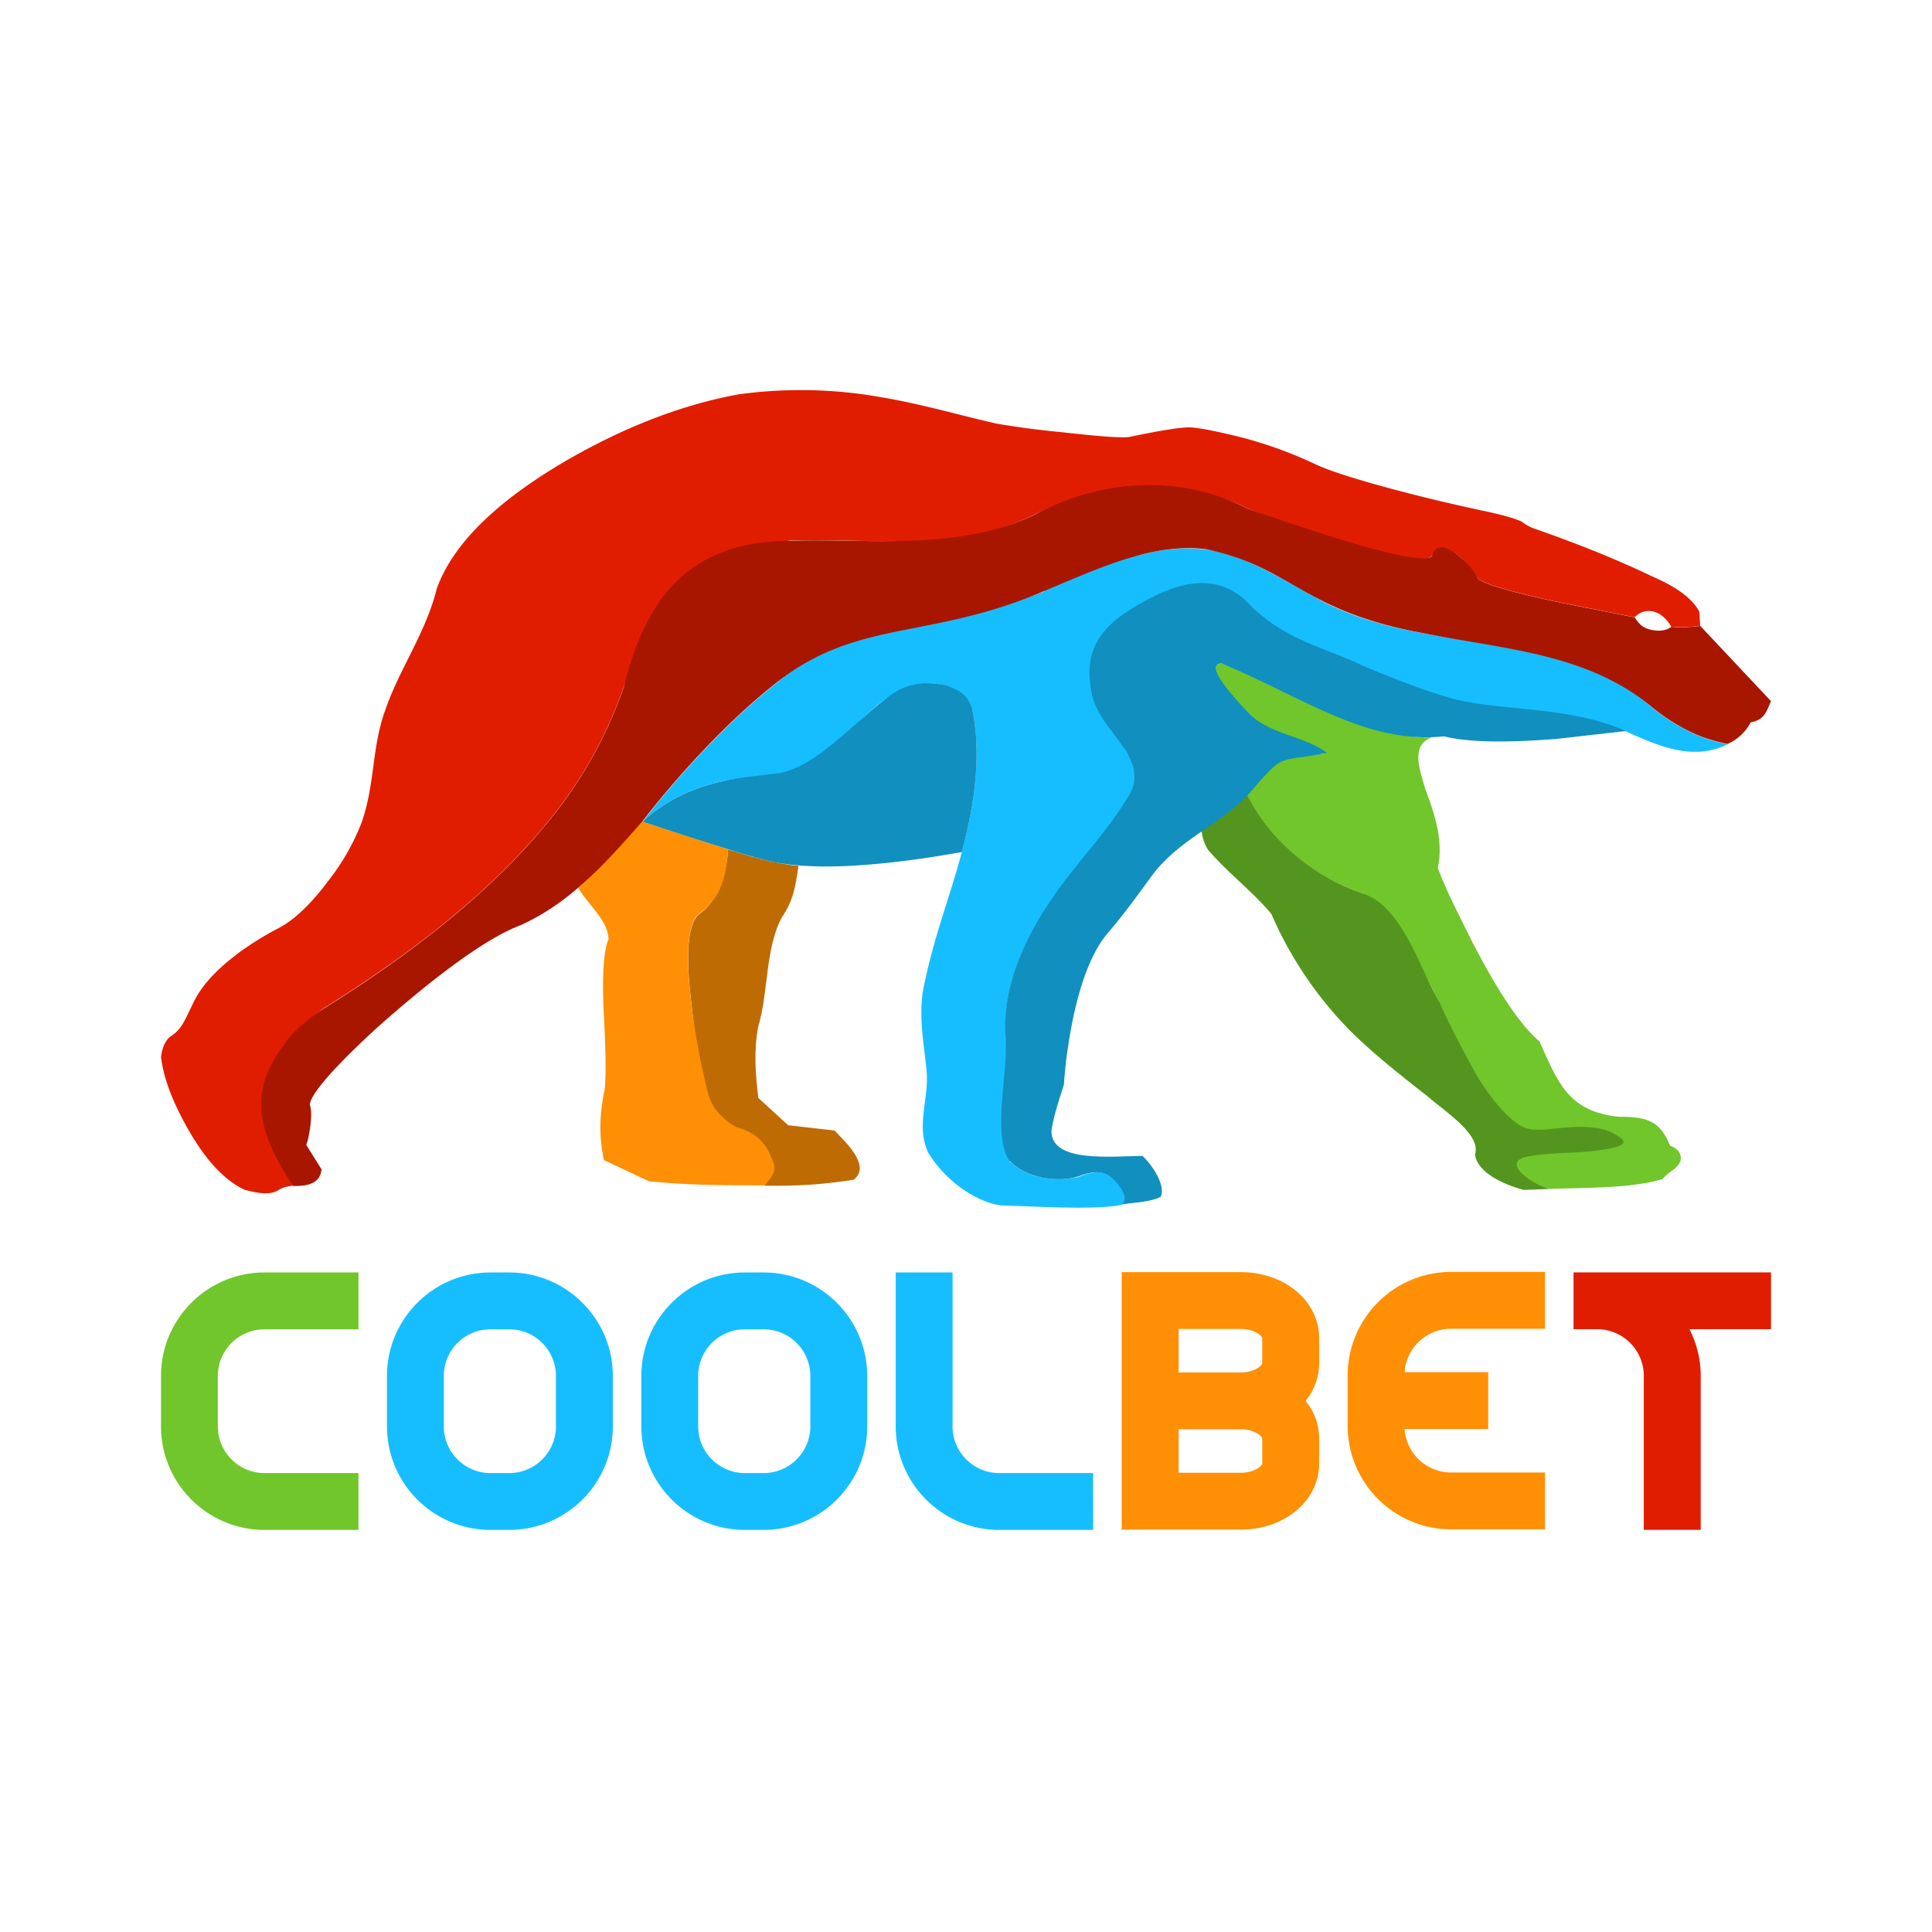 <svg xmlns="http://www.w3.org/2000/svg" viewBox="0 0 24 24"><g stroke-width=".069"><path fill="#17beff" d="M21.165 9.165a2.309 2.309 0 0 1-.678-.407c-.466-.404-1.052-.568-1.57-.672-.884-.195-1.723-.205-2.545-.645-.433-.242-.914-.55-1.383-.615a2.181 2.181 0 0 0-.822.067c.115-.391-1.512.602-1.142.432-1.333.545-2.57.432-3.364 1.148-.91.712-1.68 1.736-1.68 1.736.254-.24.569-.404.947-.493.419-.097.925-.035 1.253-.32.325-.226.508-.486.81-.705l.003-.002c.435-.275.836-.292 1.085.135.1.48.056 1.067-.132 1.76a.12.12 0 0 1-.004.021c-.168.616-.36 1.079-.483 1.734-.042.344.017.619.051.97.029.349-.134.674.018 1.006.191.325.576.616.906.659.382.006 2.037.126 1.505-.181-.136-.27-.314-.27-.551-.168-.302.05-.602.022-.849-.2-.102-.475-.006-1.041-.044-1.508-.048-.56.16-1.168.627-1.826.298-.42 1.215-1.207.932-1.65-.26-.428-.587-.921-.428-1.419.17-.28.46-.486.741-.624.498-.24.894-.19 1.19.15.402.392.851.504 1.372.726.597.32 1.295.49 1.9.55.506.06.897.142 1.372.263.421.192.84.366 1.262.158a2.114 2.114 0 0 1-.299-.08z"/><path fill="#e11d00" d="M4.773 8.856c-.157.47-.115.876-.278 1.354a2.821 2.821 0 0 1-.415.73c-.222.297-.432.495-.63.595a3.86 3.86 0 0 0-.48.298c-.416.311-.528.532-.596.682-.063.12-.11.266-.242.35-.072.047-.115.136-.132.267.038.299.165.582.3.83.23.423.476.695.737.817.131.035.317.08.428 0 .065-.036.108-.04.173-.05-.48-.965-.371-1.675.392-2.21 1.201-.747 2.122-1.511 2.762-2.293a5.414 5.414 0 0 0 .955-1.691c.365-1.086.724-1.66 2.07-1.82 1.111-.033 2.06.15 3.016-.314a3.187 3.187 0 0 1 1.617-.344c.405.02.756.108 1.052.262.416.164 2.107.778 2.286.586.22-.215.444.087.565.275.055.067.396.168 1.025.303l.928.184c.11-.114.26-.088.352-.008.043.038.077.08.102.125.135.015.224.004.36-.01L21.11 7.6c-.107-.211-.396-.357-.593-.443-.484-.232-.996-.43-1.464-.593a.53.53 0 0 1-.146-.082c-.081-.041-.25-.088-.506-.142-.41-.088-.81-.184-1.197-.29-.428-.117-.718-.213-.87-.286a5.214 5.214 0 0 0-.949-.34c-.308-.075-.513-.114-.616-.115-.118 0-.36.04-.73.117-.08.018-.365-.002-.857-.058a10.5 10.5 0 0 1-.81-.107c-.489-.113-.92-.24-1.41-.324a5.694 5.694 0 0 0-1.79-.038c-.77.142-1.487.448-2.124.815-.884.514-1.424 1.046-1.622 1.598-.141.565-.48 1.019-.652 1.544z"/><path fill="#70c62a" d="M17.708 9.809c-.074-.25-.19-.558.082-.65-1.014.05-2.413-1.096-2.68-.894-.036.147.016.195.412.607.219.275.765.322.932.489-.74.093-.562.037-.986.47.086.181.21.361.321.493.306.36.692.621 1.158.782.693.569.93 1.483 1.393 2.245.183.307.37.555.548.668.4.136.915-.14 1.247.12-.086.297-1.15.013-1.365.305.12.17.299.295.462.324.524-.015 1.018-.006 1.42-.12.072-.094.182-.121.223-.225.033-.145-.128-.19-.128-.19-.12-.285-.248-.363-.64-.36-.627-.067-.752-.422-.983-.936-.228-.19-.504-.598-.83-1.225-.162-.333-.304-.59-.433-.927.077-.36-.053-.706-.153-.976z"/><path fill="#bf6b03" d="M9.045 10.553c-.019.29-.123.634-.345.792-.147.099-.187.446-.12 1.042.043.399.09.823.192 1.222.107.299.229.376.585.507.24.145.283.468.133.613.408.005.703-.01 1.115-.074.23-.177-.13-.493-.237-.611l-.577-.066-.37-.338c-.039-.295-.058-.612 0-.897.123-.402.086-.96.288-1.342.15-.22.172-.39.21-.646-.309-.025-.63-.129-.874-.202z"/><path fill="#118fbf" d="M7.982 10.208c.202.068.422.14.66.217.33.1.643.21.983.287.49.09 1.045.045 1.46 0 .32-.036.558-.074.863-.128.188-.693.232-1.28.132-1.76-.06-.223-.194-.254-.322-.309-.31-.065-.537-.018-.766.175-.409.312-.841.816-1.291.91-.263.038-.503.05-.772.116-.378.089-.694.253-.947.492z"/><path fill="#549520" d="M16.95 11.106a2.612 2.612 0 0 1-1.159-.782 2.394 2.394 0 0 1-.32-.492 3.815 3.815 0 0 1-.549.46c.01.102.038.19.084.264.25.291.56.523.787.797a4.762 4.762 0 0 0 1.01 1.482c.307.298.629.547.928.782.227.198.668.473.593.725.026.221.346.37.604.44l.307-.012v-.002c-.253-.082-.598-.347-.24-.405.366-.061.652-.023 1.032-.102.136-.029.172-.07.11-.122-.14-.115-.362-.16-.669-.133-.18.006-.428.074-.584-.025-.178-.113-.358-.323-.542-.63a11.636 11.636 0 0 1-.464-.908c-.242-.414-.452-1.16-.929-1.337z"/><path fill="#118fbf" d="M18.1 8.693c-.175-.044-.566-.165-1.173-.425-.481-.23-.933-.306-1.371-.726-.297-.34-.694-.39-1.191-.15-.572.287-.96.577-.792 1.27.121.438.672.732.48 1.168-.268.469-.598.793-.933 1.255-.466.658-.675 1.266-.627 1.826.025.453-.166 1.181.044 1.507.217.22.588.272.848.2.319-.128.43-.024.552.169.044.073.046.13.005.17.272-.023.432-.054.48-.095.059-.152-.124-.405-.228-.502-.346-.003-1.176.103-1.13-.339.04-.21.086-.338.153-.55.013-.225.046-.473.097-.743.106-.538.257-.92.453-1.144.206-.24.353-.448.542-.706.331-.445.808-.61 1.178-.987.496-.568.338-.407.998-.538-.282-.214-.71-.228-.962-.484-.397-.412-.512-.621-.346-.628.995.412 1.796 1.01 2.761.906.288.073.751.083 1.39.033l.871-.099c-.702-.308-1.478-.244-2.1-.388z"/><path fill="#ff8f04" d="M7.559 11.669c-.064.15-.082.474-.056.97.027.523.026.837-.001.94-.057.301-.06.549 0 .832l.56.263c.489.05.965.05 1.427.051.101-.091.144-.175.128-.25-.077-.247-.198-.402-.47-.473-.191-.11-.308-.25-.351-.421a8.828 8.828 0 0 1-.218-1.197c-.066-.596-.026-.944.12-1.043.285-.208.322-.5.346-.792a44.29 44.29 0 0 1-1.065-.344c-.26.284-.524.578-.795.823.106.196.375.408.375.64z"/><path fill="#a91600" d="M21.122 7.776c-.177.017-.236.023-.36.01-.076.06-.183.054-.258.036-.106-.026-.145-.075-.197-.153l-.927-.184c-.63-.135-.971-.236-1.026-.303-.078-.192-.498-.568-.565-.274-.146.148-1.581-.343-2.285-.587-.912-.472-1.91-.33-2.67.082-.958.452-2.116.279-3.016.315-1.341 0-1.822.825-2.07 1.819a5.411 5.411 0 0 1-.955 1.691c-.64.782-1.56 1.546-2.761 2.294-.194.124-.386.28-.504.457-.414.546-.373 1.02.112 1.753.167.006.339-.025.354-.206l-.19-.305c.024-.035.087-.368.05-.478-.06-.151.646-.82.988-1.116.709-.614 1.25-.992 1.625-1.134.63-.284 1.067-.787 1.512-1.288 0 0 .77-1.024 1.68-1.735 1.014-.792 1.913-.512 3.364-1.15.67-.28 1.317-.579 1.964-.497 1.088.234 1.168.763 2.7 1.044.993.198 2 .247 2.798.887.212.18.438.316.678.407.11.037.2.062.298.08a.59.59 0 0 0 .287-.268c.165-.028.193-.126.252-.263l-.878-.934z"/></g><g stroke-width=".02"><path fill="#17beff" d="M13.58 19.005h-1.167c-.71 0-1.286-.577-1.286-1.286v-1.912h.706v1.912c0 .32.26.58.58.58h1.166zM6.326 19.005h-.233c-.71 0-1.286-.577-1.286-1.286v-.626c0-.71.577-1.286 1.286-1.286h.233c.71 0 1.287.577 1.287 1.286v.626c0 .709-.577 1.286-1.287 1.286zm-.233-2.492a.58.58 0 0 0-.58.58v.626c0 .32.26.58.58.58h.233c.32 0 .58-.26.58-.58v-.626a.58.58 0 0 0-.58-.58z"/><path fill="#ff8f04" d="M16.387 16.623c0-.46-.427-.82-.973-.82h-1.48v3.198h1.48c.545 0 .973-.36.973-.82v-.312a.736.736 0 0 0-.169-.467.736.736 0 0 0 .169-.466v-.313zm-1.746-.114h.773c.178 0 .266.092.266.114v.313c0 .021-.088.113-.266.113h-.773zm1.04 1.673c0 .021-.09.113-.267.113h-.773v-.54h.773c.178 0 .266.092.266.114z"/><path fill="#17beff" d="M9.486 19.005h-.233c-.71 0-1.286-.577-1.286-1.286v-.626c0-.71.577-1.286 1.286-1.286h.233c.71 0 1.287.577 1.287 1.286v.626c0 .709-.577 1.286-1.287 1.286zm-.233-2.492a.58.58 0 0 0-.58.58v.626c0 .32.26.58.58.58h.233c.32 0 .58-.26.58-.58v-.626a.58.58 0 0 0-.58-.58z"/><path fill="#ff8f04" d="M18.027 16.506h1.166V15.8h-1.166a1.287 1.287 0 0 0-1.286 1.286v.626a1.287 1.287 0 0 0 1.286 1.286h1.166v-.706h-1.166a.58.58 0 0 1-.579-.54h1.039v-.706h-1.039a.58.58 0 0 1 .579-.54z"/><path fill="#e11d00" d="M22 15.806h-2.453v.706h.295a.58.58 0 0 1 .578.58v1.912h.707v-1.912c0-.208-.05-.405-.14-.58H22v-.706z"/><path fill="#70c62a" d="M4.453 19.005H3.286c-.709 0-1.286-.577-1.286-1.286v-.626c0-.71.577-1.286 1.286-1.286h1.167v.706H3.286a.58.58 0 0 0-.58.58v.626c0 .32.26.58.58.58h1.167z"/></g></svg>